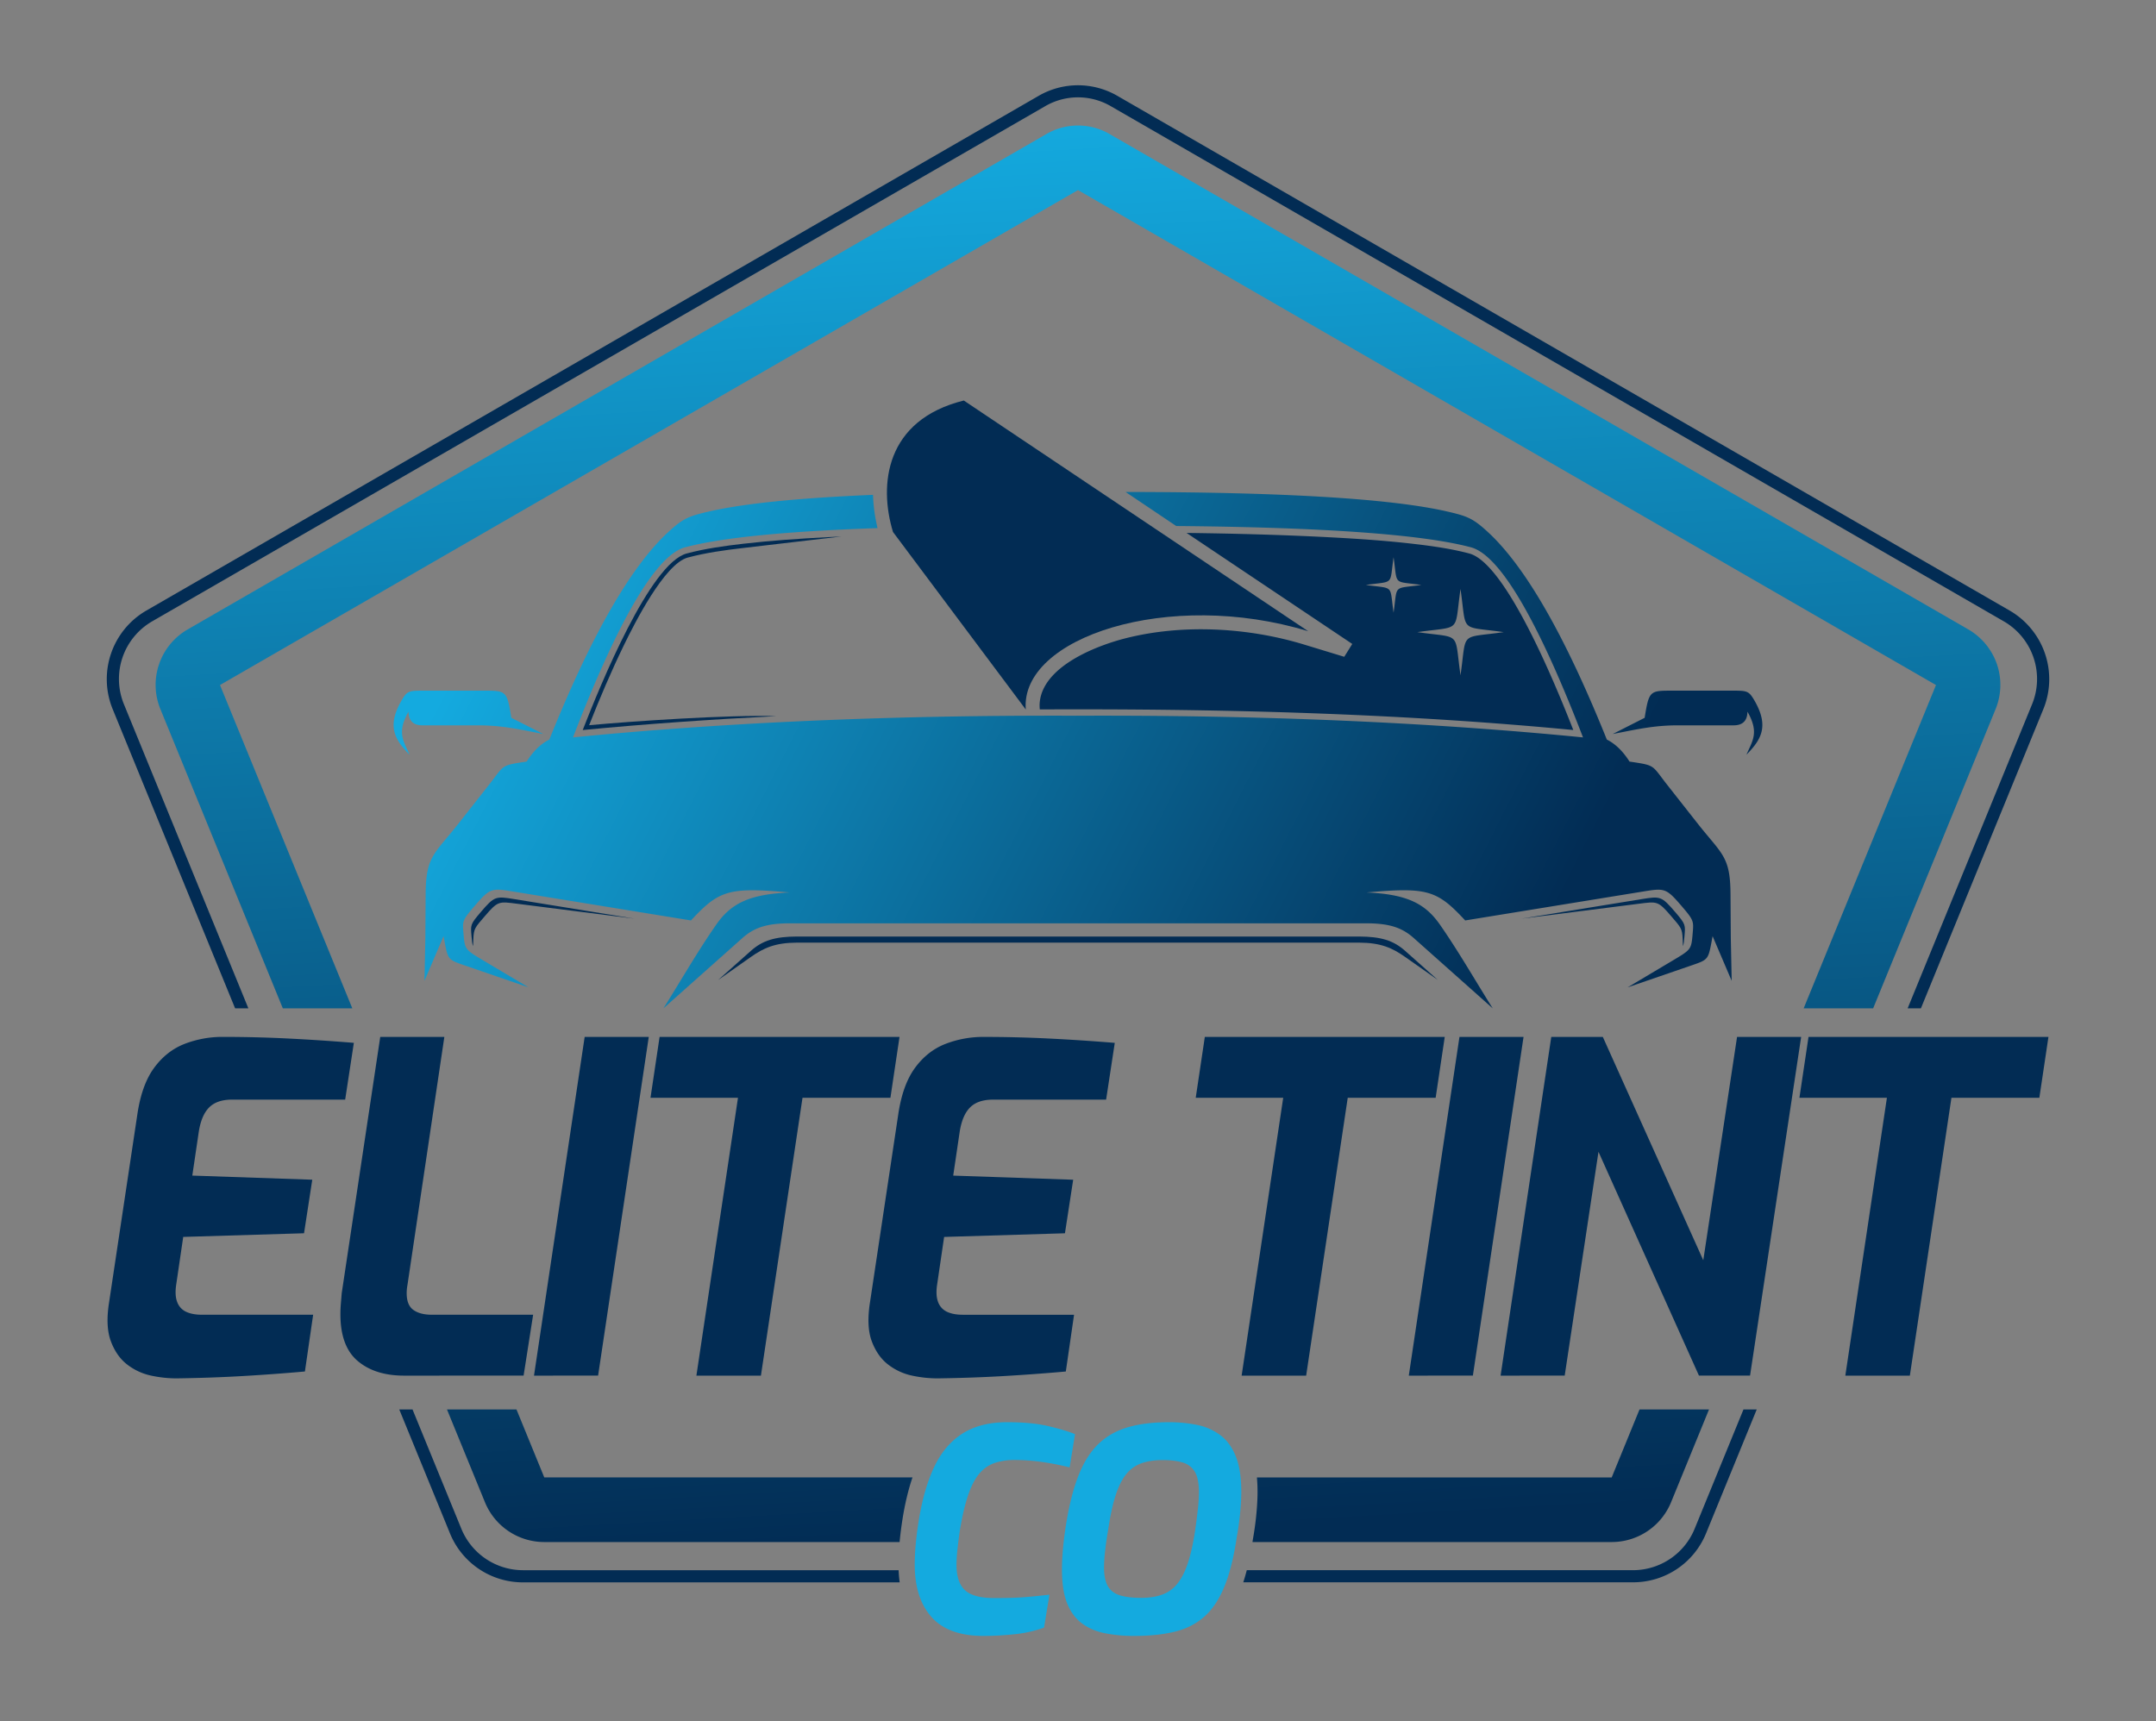 <svg id="Layer_1" data-name="Layer 1" xmlns="http://www.w3.org/2000/svg" xmlns:xlink="http://www.w3.org/1999/xlink" viewBox="0 0 3390.62 2707.33"><rect x="0" y="0" width="3390.62" height="2707.33" fill="#808080" stroke="none"/><defs><style>.cls-1,.cls-6{fill:#022c54;}.cls-1,.cls-2,.cls-3,.cls-4,.cls-5,.cls-8{fill-rule:evenodd;}.cls-2{fill:url(#linear-gradient);}.cls-3{fill:#fff;}.cls-4{fill:url(#linear-gradient-2);}.cls-5{fill:url(#linear-gradient-3);}.cls-7{fill:#14aadf;}.cls-8{fill:url(#linear-gradient-4);}</style><linearGradient id="linear-gradient" x1="2205.44" y1="143.16" x2="2332.11" y2="2382.22" gradientUnits="userSpaceOnUse"><stop offset="0" stop-color="#14aadf"/><stop offset="1" stop-color="#022c54"/></linearGradient><linearGradient id="linear-gradient-2" x1="952.64" y1="214.03" x2="1079.31" y2="2453.09" xlink:href="#linear-gradient"/><linearGradient id="linear-gradient-3" x1="1644.27" y1="174.91" x2="1770.93" y2="2413.97" xlink:href="#linear-gradient"/><linearGradient id="linear-gradient-4" x1="821.14" y1="839.38" x2="2352.34" y2="1618.02" xlink:href="#linear-gradient"/></defs><path class="cls-1" d="M2741.87,2217l-76.52,187a104.86,104.86,0,0,1-97.6,65.85h-607c-1.71,6.7-3.56,13-5.53,19.05h612.56a123.81,123.81,0,0,0,115.42-77.49L2762.72,2217Zm-1919,252.87a104.86,104.86,0,0,1-97.6-65.85l-76.52-187H627.9l79.55,194.43A123.8,123.8,0,0,0,822.87,2489h592q-1.27-9.2-1.66-19.05ZM3160.28,960.28,1757.64,151A123.5,123.5,0,0,0,1633,151L230.34,960.28a124.66,124.66,0,0,0-53.1,155.26l192.52,470.57h20.85l-195.56-478a104.76,104.76,0,0,1,45-131.19L1642.69,167.62a102.73,102.73,0,0,1,105.24,0L3150.57,976.94a104.72,104.72,0,0,1,45,131.19l-195.55,478h20.85l192.54-470.57A124.68,124.68,0,0,0,3160.28,960.28Z"/><path class="cls-2" d="M2578.39,2217l-43.82,107.07c0-.06,0-.13-.19-.13H1976.67c.64,7.12,1,14.66,1,22.67,0,10.26-.64,22.2-1.91,35.49-1.24,13-3.11,26.56-5.58,40.17-.17,1.12-.33,2.21-.5,3.3h564.74a100.87,100.87,0,0,0,93.87-63.33L2687.68,2217Z"/><path class="cls-3" d="M2534.56,2324.2c0,.05.11,0,.06,0S2534.53,2324.27,2534.56,2324.2Z"/><path class="cls-4" d="M856.05,2324.16,812.23,2217H702.94l59.43,145.24a100.84,100.84,0,0,0,93.87,63.33h558.51c1.08-11.46,2.55-23.12,4.36-34.67,3.85-24.76,9.17-47.18,15.92-67H856.24C856,2324,856,2324.07,856.05,2324.16Z"/><path class="cls-3" d="M856,2324.24s.06,0,.06,0S856.11,2324.32,856,2324.24Z"/><path class="cls-5" d="M3140.51,1044.86a101.54,101.54,0,0,0-45.6-55.13l-1349-778.36a98.81,98.81,0,0,0-101.2,0l-1349,778.36a100.71,100.71,0,0,0-43.27,126.18l192.36,470.2H554.08l-208-508.31a.75.75,0,0,1,.06-.37L1695.12,299.1a.39.39,0,0,1,.38,0l1348.94,778.33a1.13,1.13,0,0,1,.06.37l-208,508.31h109.28l192.37-470.2A100.92,100.92,0,0,0,3140.51,1044.86Z"/><path class="cls-6" d="M277.22,2168.13a190.83,190.83,0,0,1-39.5-4.32,92.93,92.93,0,0,1-37.46-17.28q-17-13-25.88-36.72t-2.72-61.91l44.27-294.47q6.8-46.79,26.22-73.44t47.68-37.8A164.62,164.62,0,0,1,350.78,1631q51.08,0,101.82,2.52t103.87,6.84l-13.63,89.28H365.08q-23.85,0-36.09,12.24t-16.35,38.16l-10.22,69.12,188.66,6.48-12.94,84.23-190,5.76-10.9,74.16q-2.73,17.28,1.37,28.08a26.88,26.88,0,0,0,14,15.48q9.87,4.68,24.86,4.68h175l-12.94,89.27q-48.36,4.32-98.07,7.2T277.22,2168.13Zm358.25-4.32q-45.65,0-72.88-23t-27.24-73.43q0-8.64.68-16.56t1.36-16.56L598,1631h100.8l-57.9,389.51c-.45,2.41-.79,4.68-1,6.84a64.71,64.71,0,0,0-.34,6.84q0,18.73,10.56,26.28t28.95,7.56H838.43l-15,95.75Zm204.32,0L919.47,1631h100.8l-79.68,532.78Zm255.39,0,65.39-437H1023l14.3-95.76h377.32l-14.31,95.76H1262.05l-65.39,437Zm378.68,4.32a190.76,190.76,0,0,1-39.5-4.32,92.87,92.87,0,0,1-37.46-17.28q-17-13-25.88-36.72t-2.73-61.91l44.27-294.47q6.81-46.79,26.22-73.44t47.68-37.8a164.67,164.67,0,0,1,61-11.16q51.07,0,101.82,2.52t103.86,6.84l-13.62,89.28H1561.72q-23.85,0-36.1,12.24t-16.35,38.16l-10.21,69.12,188.66,6.48-12.94,84.23-190,5.76-10.9,74.16q-2.73,17.28,1.36,28.08a27,27,0,0,0,14,15.48q9.87,4.68,24.86,4.68h175l-12.94,89.27q-48.37,4.32-98.08,7.2T1473.86,2168.13Zm478.78-4.32,65.38-437H1880.45l14.3-95.76h377.32l-14.31,95.76H2119.5l-65.38,437Zm262.89,0L2295.22,1631H2396l-79.69,532.78Zm144.38,0L2439.6,1631h81.05l158,351.35L2731.78,1631h100.8l-80.37,532.78h-80.37l-158-352.06-53.13,352.06Zm542.13,0,65.39-437H2829.85l14.3-95.76h377.32l-14.3,95.76H3068.91l-65.39,437Z"/><path class="cls-7" d="M1546.7,2573.25q-55.42,0-81.79-29.73t-26.37-82.46q0-15.18,1.57-32.18t4.24-34q8.06-51.86,24.58-86.93t44.7-53q28.15-17.86,70.17-17.88,38.88,0,65.25,6.26t41.57,12.52l-8.49,52.29a413.83,413.83,0,0,0-41.79-8.27,306.18,306.18,0,0,0-44.92-3.35,98,98,0,0,0-30.62,4.47,54.11,54.11,0,0,0-23.91,16.09q-10.29,11.63-17.88,33.3t-13.4,56.53q-2.25,15.21-3.8,29.5a232.3,232.3,0,0,0-1.57,25q0,27.27,13.19,39.78t46.7,12.51q29.94,0,48.72-1.56t37.54-3.8l-8.49,51.85a196,196,0,0,1-47.38,10.5Q1569.49,2573.24,1546.7,2573.25Z"/><path class="cls-7" d="M1784,2573.25a235.27,235.27,0,0,1-46.49-4.25q-21-4.24-36.2-15.64t-23.24-31.74q-8-20.32-8-53,0-15.63,1.79-34.41t4.92-38q7.59-46.49,20.11-77.32t31.73-48.72q19.22-17.88,46.26-25.48t63.25-7.6a216.46,216.46,0,0,1,45.36,4.47,89.57,89.57,0,0,1,36.2,16.32q15.42,11.85,23.92,33.29t8.49,55.43q0,14.31-1.79,33.07t-5.36,38.44q-7.15,48.27-19.89,78.66t-32,46.93q-19.21,16.55-46,23T1784,2573.25Zm10.72-59.89q19.66,0,33.75-5.37a54,54,0,0,0,23.68-17.65q9.61-12.28,16.1-32.18t11-48.94q2.67-18.33,4.46-34.64a257.27,257.27,0,0,0,1.79-27q0-21.45-6.25-32.18a32.37,32.37,0,0,0-18.78-14.75q-12.51-4-32.18-4-18.76,0-32.85,4.91a53.72,53.72,0,0,0-23.91,16.76q-9.84,11.85-16.76,32.86t-11.84,54.08q-3.14,17.88-4.92,33.74a242.86,242.86,0,0,0-1.79,26.15q0,19.22,6,29.72t19,14.52Q1774.19,2513.35,1794.75,2513.36Z"/><path class="cls-8" d="M2536.21,1154.57c37.79-7.22,64.21-13.64,102.81-13.64h86.55q22.2.38,22.56-21.51c18.61,32.83,8.06,45.34-1.58,67.68,22.79-23.24,36.2-44.27,12.61-85.12-8.68-15-11.53-15.6-33.07-15.6h-99.66c-32.25,0-33.33,1.72-40,42.73l-50.19,25.46m-1681.8,0c-37.79-7.22-64.22-13.64-102.81-13.64H665q-22.18.38-22.55-21.51c-18.61,32.83-8.07,45.34,1.57,67.68-22.78-23.24-36.19-44.27-12.61-85.12,8.69-15,11.53-15.6,33.08-15.6h99.66c32.24,0,33.33,1.72,40,42.73ZM1849.8,827.41c232.38,2,387.45,13.22,463.46,33.49,49.85,13.3,112.77,134.16,176.25,299q-363.08-35.81-794.2-34.09-431.13-1.71-794.2,34.09c63.48-164.84,126.39-285.7,176.25-299,56.87-15.17,158-25.25,302.72-30.21a256.93,256.93,0,0,1-7.15-52.3q-176.25,7.3-258.62,26.32c-31.27,7.22-40.24,10.7-64,32.78q-88.44,82.07-186.41,325.81-20.18,10.1-35.67,34.62c-41.85,6.34-34.25,4.77-59.83,37.29l-47.2,60c-38.26,48.63-51.4,51.47-51.79,110.56q-.23,34.82-.47,69.66-.69,33.67-1.39,67.36l30-70.27c6.9,36.89,5.32,36.45,32.36,45.74l101.21,34.79-68.62-40.85c-30.9-18.4-31.41-18.2-33.5-42.61-1.75-20.53-2.41-21.43,16.72-43.75,24.92-29.07,26.89-29.09,61.57-23.45l279.31,45.44c44.23-47.61,59.26-52.67,155.26-44-65.11,2.68-93.07,18.3-115.84,51.05-29.5,42.44-55.13,87.46-82.69,131.2l124.32-110.68c19-16.92,39.26-22.92,74-23.08h907.54c34.7.16,55,6.16,74,23.08l124.32,110.68c-27.57-43.74-53.19-88.76-82.7-131.2-22.76-32.75-50.72-48.37-115.83-51.05,96-8.7,111-3.64,155.26,44l279.3-45.44c34.69-5.64,36.66-5.62,61.58,23.45,19.13,22.32,18.46,23.22,16.71,43.75-2.08,24.41-2.59,24.21-33.5,42.61l-68.62,40.85,101.22-34.79c27-9.29,25.46-8.85,32.36-45.74l30,70.27-1.38-67.36q-.24-34.85-.47-69.66c-.4-59.09-13.53-61.93-51.79-110.56l-47.2-60c-25.59-32.52-18-31-59.84-37.29q-15.49-24.53-35.67-34.62-98-243.73-186.4-325.81c-23.81-22.08-32.78-25.56-64-32.78q-132.21-30.54-506.44-30.86Z"/><path class="cls-1" d="M2310.66,870.63c-28.62-7.63-59.52-11.92-88.93-15.29-44-5.08-88.47-8.05-132.68-10.33-74.08-3.83-148.55-5.78-223-6.73l260.6,174.63-12.64,20.2-63.09-19.24c-87.88-26.78-190-32.62-279.54-10.2-45.5,11.39-125.22,42.05-135.45,95.4a55.84,55.84,0,0,0-.83,15.22l.1,1.58q30.11-.13,60.15-.13c259.47,0,520.47,7.79,778.88,32.55C2446.05,1076.16,2368.24,886,2310.66,870.63Zm-119.07,93.09c-6.47-45.29,1.68-37.14-43.64-43.61,45.32-6.47,37.17,1.69,43.64-43.61,6.47,45.3-1.72,37.14,43.61,43.61C2189.87,926.58,2198.06,918.43,2191.59,963.72Zm105.27,98.51c-10.06-70.55,2.65-57.84-67.9-67.91,70.55-10.06,57.84,2.61,67.9-67.9,10.07,70.51-2.6,57.84,67.91,67.9C2294.26,1004.39,2306.93,991.68,2296.86,1062.23Z"/><path class="cls-1" d="M1404.38,836.8C1590.47,1085.67,1613.17,1116,1613.17,1116c-9-113.34,224.63-190.07,444.11-123.13L1515.72,630c-123.5,30.65-134,132.36-111.34,206.83"/><path class="cls-1" d="M916.41,1148.3c101.14-9.69,202.67-16.78,304.35-21.83-74.29-2.36-227.22,8-294.3,14.26,16.89-42.76,35-85.3,55.07-126.6C997.19,982,1044.88,886.81,1081.66,877c28.64-7.65,58.58-11.74,88-15.12l153.6-18q-10.85.51-21.67,1.07c-44.23,2.28-88.68,5.27-132.68,10.34-29.4,3.38-60.31,7.66-88.94,15.3C1022.4,886,944.59,1076.17,916.41,1148.3"/><path class="cls-1" d="M2261.13,1541.38l-51.39-45.75c-18.52-16.49-38.28-22.34-72.1-22.5H1253c-33.83.16-53.59,6-72.1,22.5l-51.39,45.75,51.39-36.15c20.27-14.26,38.27-22.33,72.1-22.49h884.65c33.82.16,51.82,8.23,72.1,22.49Z"/><path class="cls-1" d="M997.73,1445h0l-188.26-30.62c-30.1-4.9-31.81-4.88-53.44,20.35-16.6,19.37-16,20.15-14.5,38,.6,7.13,1.06,11.84,2.41,15.56l.46-11.17c.68-16.87,2.65-18.07,18.32-36.35,20.42-23.82,21.89-22.85,50.45-19.22Z"/><path class="cls-1" d="M2392.89,1445h0l188.26-30.62c30.1-4.9,31.81-4.88,53.44,20.35,16.6,19.37,16,20.15,14.5,38-.6,7.13-1.06,11.84-2.41,15.56l-.46-11.17c-.68-16.87-2.65-18.07-18.32-36.35-20.42-23.82-21.89-22.85-50.45-19.22Z"/></svg>